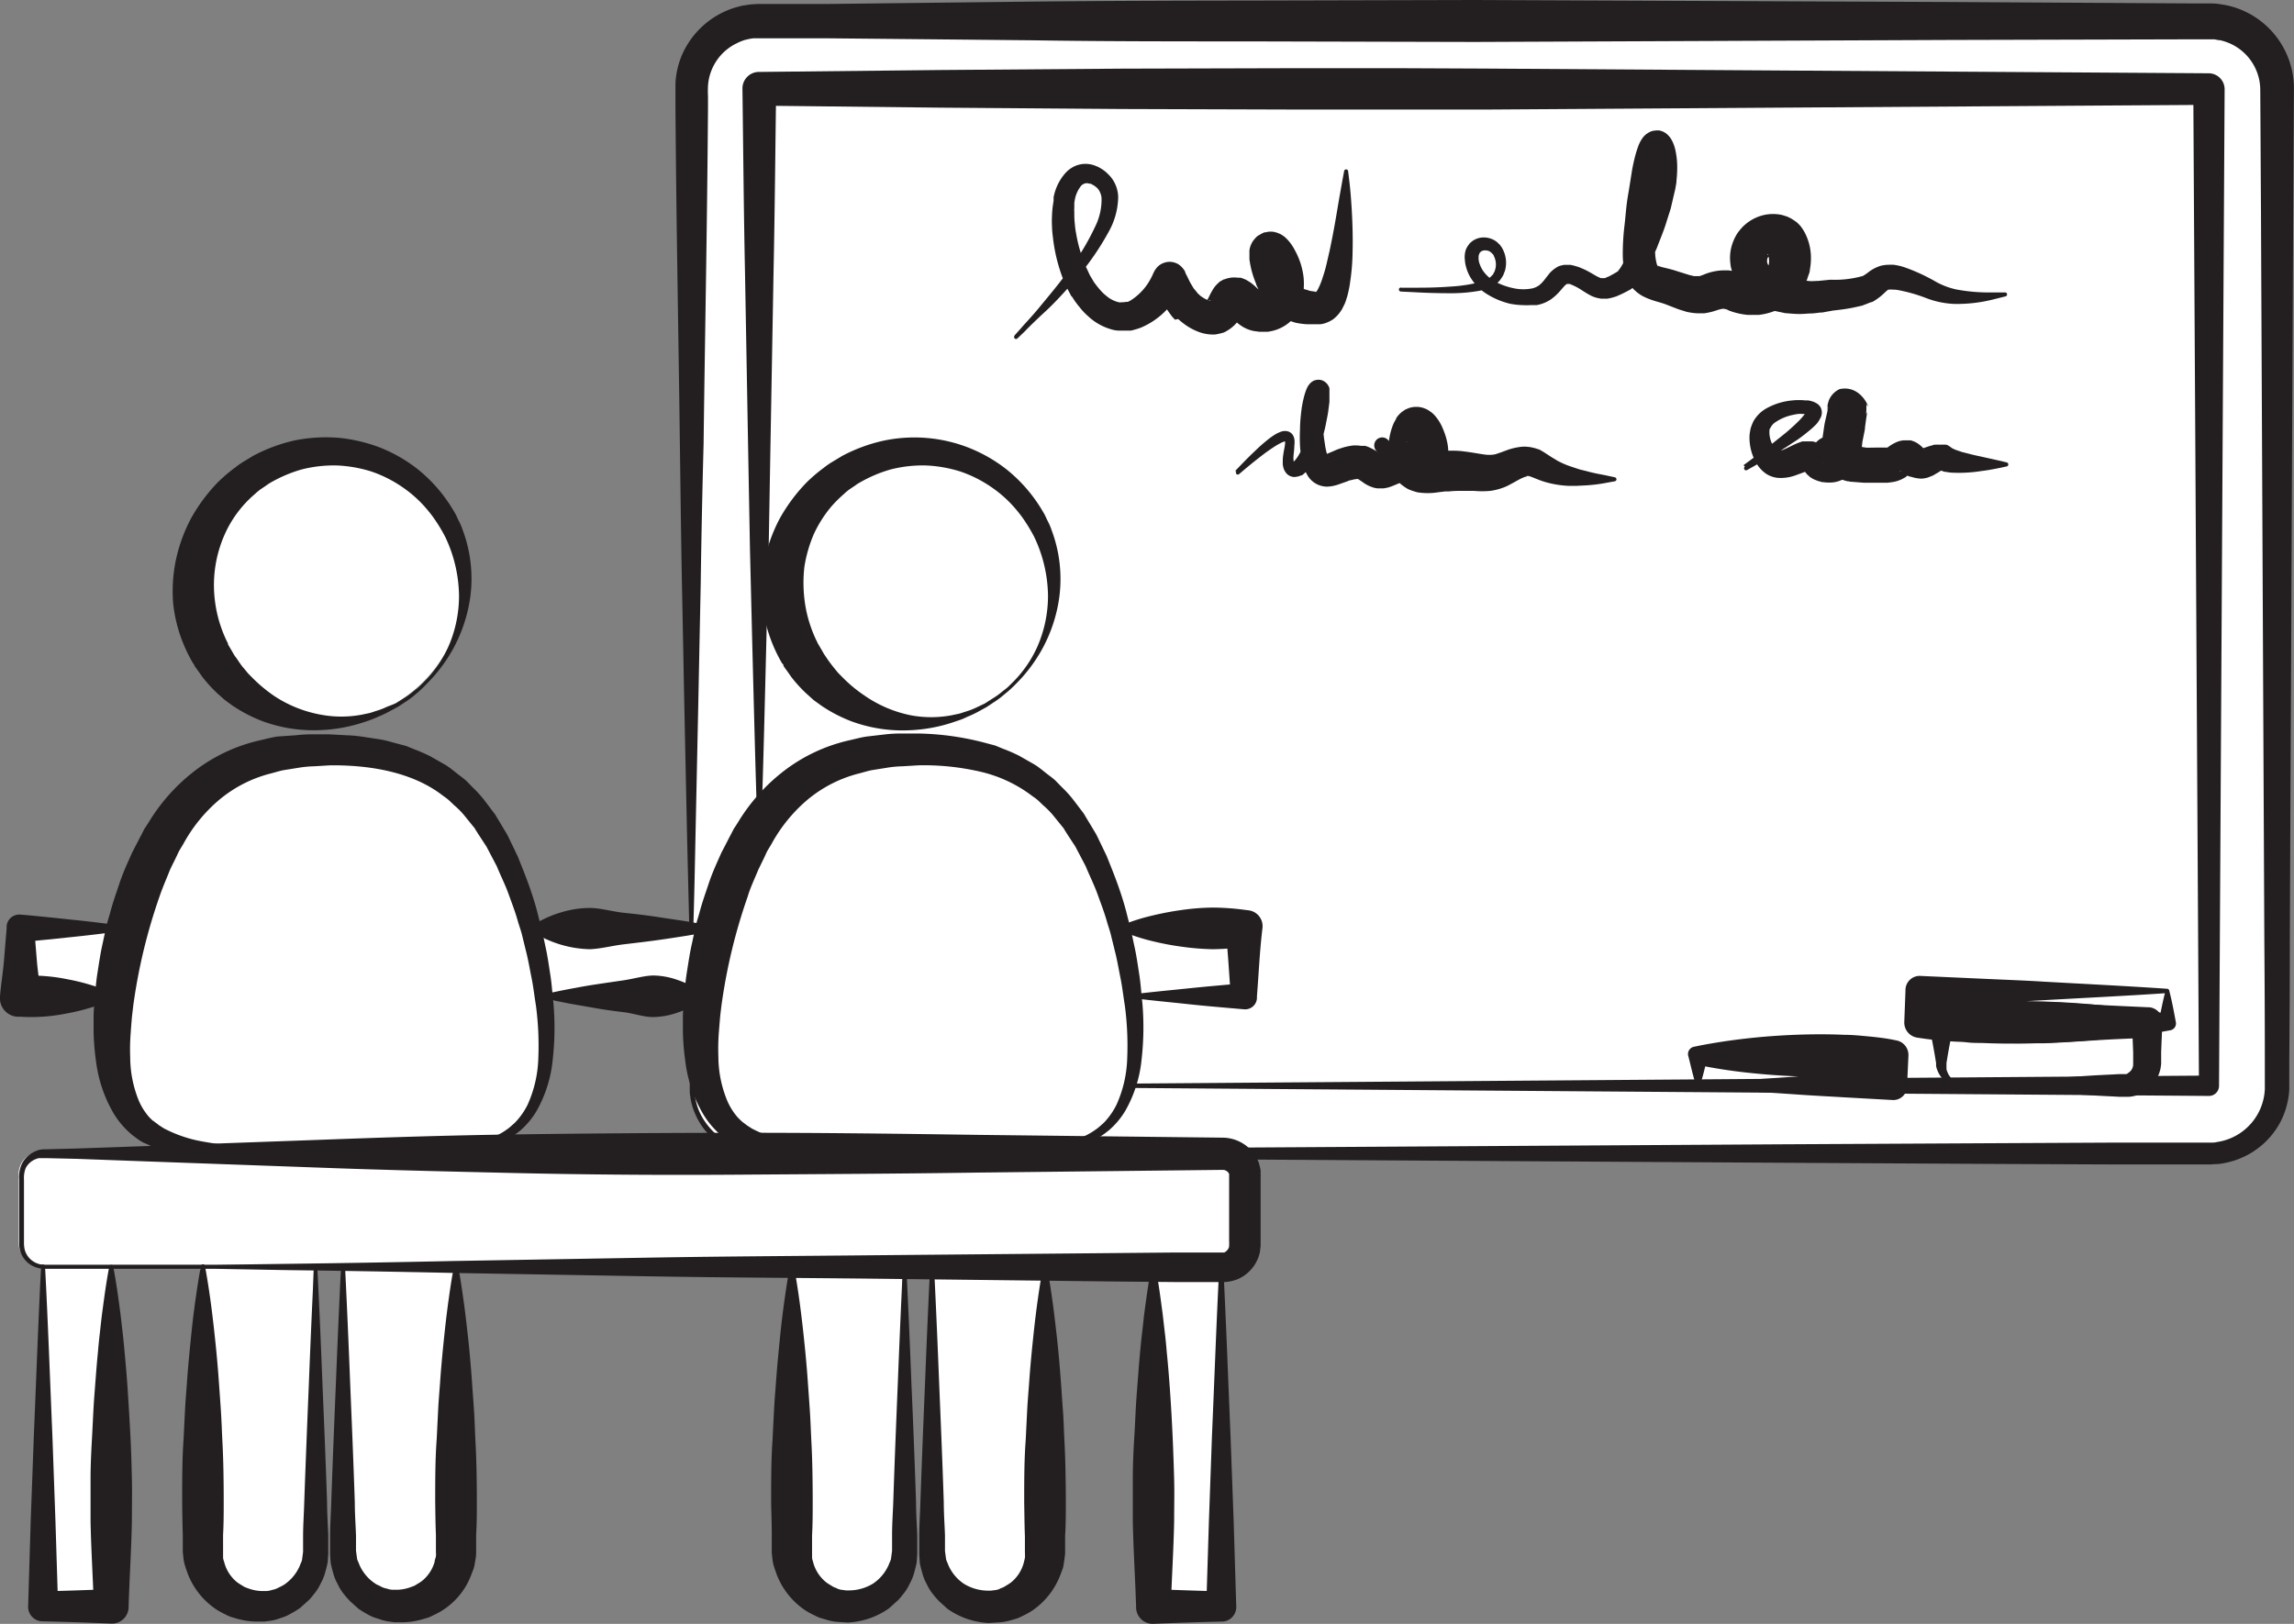 <svg xmlns="http://www.w3.org/2000/svg" viewBox="0 0 287.01 203.19"><rect x="0" y="0" width="287.01" height="203.19" fill="#808080" stroke="none"/><defs><style>.cls-1{fill:#fff;}.cls-2{fill:#231f20;}</style></defs><title>Asset 8</title><g id="Layer_2" data-name="Layer 2"><g id="Layer_1-2" data-name="Layer 1"><path class="cls-1" d="M86.26,124.44v11.17a8.5,8.5,0,0,0,8.5,8.5H276.18a8.49,8.49,0,0,0,8.5-8.5V10.88a8.5,8.5,0,0,0-8.5-8.5H94.76a8.51,8.51,0,0,0-8.5,8.5V115.94"/><path class="cls-1" d="M42.69,158.29v35.43a7.09,7.09,0,1,0,14.17,0V158.29"/><path class="cls-1" d="M39.22,158.29v35.43a7.09,7.09,0,1,1-14.17,0V158.29"/><path class="cls-1" d="M112.91,158.29v35.43a7.09,7.09,0,1,1-14.17,0V158.29"/><path class="cls-1" d="M116.38,158.29v35.43a7.09,7.09,0,1,0,14.17,0V158.29"/><polyline class="cls-1" points="152.56 158.29 152.56 200.81 144.06 200.81 144.06 158.29"/><polyline class="cls-1" points="5.16 158.29 5.16 200.81 13.66 200.81 13.66 158.29"/><polyline class="cls-1" points="15.7 115.94 2.33 115.94 2.33 124.44 14.08 124.44"/><path class="cls-1" d="M49.46,88a17,17,0,1,0-23.24-6.23A17,17,0,0,0,49.46,88Z"/><path class="cls-1" d="M41,144.11c12.56,0,19.09,0,22.88-2.79s4.83-8.39,4.1-15.86-3.23-16.8-7.48-22.91-10.24-9-19.5-9-15.25,2.87-19.49,9S14.71,118,14,125.46s.31,13.06,4.1,15.86S28.4,144.11,41,144.11Z"/><path class="cls-1" d="M5.16,144.11h147.4a2.83,2.83,0,0,1,2.83,2.83v8.5a2.83,2.83,0,0,1-2.83,2.83H5.16a2.84,2.84,0,0,1-2.84-2.84v-8.5a2.83,2.83,0,0,1,2.83-2.83Z"/><polygon class="cls-1" points="87.77 124.44 67.82 124.44 66.21 115.94 89.39 115.94 87.77 124.44"/><path class="cls-2" d="M126.91,42l.83-.93c.53-.62,1.37-1.48,2.33-2.65s2.15-2.57,3.4-4.25a31.64,31.64,0,0,0,3.59-5.9,7.58,7.58,0,0,0,.76-3.45,2.1,2.1,0,0,0-.55-1.3l-.28-.23a2.94,2.94,0,0,0-.3-.18l-.24-.13c-.09,0-.1,0-.15,0a1.56,1.56,0,0,0-.27-.06,1,1,0,0,0-.88.48,3.87,3.87,0,0,0-.67,1.56l-.07.42,0,.59a4,4,0,0,0,0,.58V27a10.45,10.45,0,0,0,.07,1.06,8.45,8.45,0,0,0,.15,1.11,18.08,18.08,0,0,0,1.3,4.36c.16.31.33.73.48,1l.33.55.16.27.15.19a9.22,9.22,0,0,0,.64.79,5.4,5.4,0,0,0,.74.7,3.63,3.63,0,0,0,1.55.79.81.81,0,0,0,.34,0h.18c.17,0-.21,0-.16,0l.08,0,.16,0,.32-.05.16,0s0,0,.06,0a.68.68,0,0,1,.21-.1A7.21,7.21,0,0,0,144,34.81c.08-.15.15-.29.23-.47a3.4,3.4,0,0,1,.2-.41,1.46,1.46,0,0,1,.15-.24l.13-.18a2.32,2.32,0,0,1,.44-.39,2.22,2.22,0,0,1,1.13-.36,2.17,2.17,0,0,1,1.17.32,2.59,2.59,0,0,1,.42.35l.21.25.1.15a1.75,1.75,0,0,1,.11.2l0,.07.07.15.15.29.29.6c.2.4.36.62.54.94l.29.34.13.17.07.09,0,0c.07.08-.08-.08-.05-.05l.05.05.24.23c.08.07.17.16.2.16a2.67,2.67,0,0,0,.28.19,2.82,2.82,0,0,0,.66.32c.22.09.3,0,.23,0a.36.36,0,0,0-.18,0l0,0-.29.15,0,0,.13-.09c.35-.2-.08-.05-.13.08,0-.11.18-.31.35-.71l.17-.33.09-.17.15-.25a3.27,3.27,0,0,1,.45-.61c.13-.13.26-.26.4-.38-.39.21.66-.39.56-.32l0,0,.08,0a2.18,2.18,0,0,1,.47-.15,3.24,3.24,0,0,1,1.2-.05l.21,0,.13,0,.26.09a4.43,4.43,0,0,1,.46.2c.2.12.45.27.59.37l.4.33.58.54.1.1.05.05,0,0s.1.1-.07-.06l.24.21.12.1.05,0v0a.18.18,0,0,0-.08-.07s-.08-.07-.12-.08-.11,0-.11,0,0,0,0,0h.17c.07,0,0,0,0,0s0,0,0,0,0,0,0,0h0c.09-.15-.14.22-.11.16l0-.06.15-.27a.06.06,0,0,0-.05.05,2.69,2.69,0,0,0,.08-.42,3.21,3.21,0,0,0,0-.69,2.27,2.27,0,0,0,0-.35l0-.08s0-.07,0,0v0l0-.07-.05-.21a4.66,4.66,0,0,0-.25-.71l-.15-.31c0-.07-.1-.16,0-.07s.09.09.14.12l.22.16.13.07a2.52,2.52,0,0,0,.33.14,1.59,1.59,0,0,0,.35.08,2.3,2.3,0,0,0,.71,0c.48-.16,0,.18,1.2-.51l0,0a2.22,2.22,0,0,0,.53-.58,1.82,1.82,0,0,0,.24-.49l0-.11c0-.07,0-.16,0-.21v-.1a8,8,0,0,0,.29,1.62l0,.1,0-.1v0l0,.07.1.26.19.52.3.59a3,3,0,0,0,.78.9l.21.16s0,0,.05,0,0,0,.07.05c.22,0,.37.13.65.17s.57.09.8.11h0s0,0-.07,0-.12.05-.16.11.23-.16.42-.6a7.51,7.51,0,0,0,.3-.69c.1-.24.18-.5.26-.76.35-1,.56-2.11.8-3.11.43-2,.75-3.84,1-5.34s.47-2.68.61-3.49l.23-1.24a.25.25,0,0,1,.29-.2.24.24,0,0,1,.21.22s.05.43.15,1.25.21,2,.3,3.56.16,3.41.1,5.59a27.38,27.38,0,0,1-.31,3.54,9.93,9.93,0,0,1-.18,1,8.38,8.38,0,0,1-.28,1.06,4.87,4.87,0,0,1-.2.57l-.3.61a4.39,4.39,0,0,1-1.17,1.36,4.21,4.21,0,0,1-1.05.5,3,3,0,0,1-.55.11l-.27,0h-.2c-.44,0-.8,0-1.21,0a10.33,10.33,0,0,1-1.37-.18,8.9,8.9,0,0,1-.91-.31l-.44-.19-.23-.13a7.42,7.42,0,0,1-2.23-2.08,13.41,13.41,0,0,1-.79-1.31l-.24-.5-.12-.25,0-.07,0,0-.07-.17-.06-.16a11.58,11.58,0,0,1-.72-2.79c0-.16,0-.3,0-.52s0-.2,0-.36l0-.22a2.41,2.41,0,0,1,.07-.35l.05-.18a4,4,0,0,1,.27-.56,3.79,3.79,0,0,1,.61-.7l0,0c1.18-.7.77-.36,1.27-.53a2.83,2.83,0,0,1,.78,0l.42.11.41.17.18.11a2.5,2.5,0,0,1,.34.24,3.67,3.67,0,0,1,.34.32,5.69,5.69,0,0,1,.67.87c.16.25.28.49.41.73a9.65,9.65,0,0,1,.61,1.49,9.41,9.41,0,0,1,.34,1.6,8.22,8.22,0,0,1,0,1.72,6.28,6.28,0,0,1-.43,1.94,5.88,5.88,0,0,1-.29.62l-.15.26,0,.07s-.23.36-.15.22l0,.07-.21.26a3.39,3.39,0,0,1-.47.46,5.08,5.08,0,0,1-2.18,1.13l-.55.11-.66,0h-.27c-.24,0-.11,0-.19,0l-.66-.09a4.24,4.24,0,0,1-1.39-.53,6.42,6.42,0,0,1-.6-.42l-.14-.12-.07-.06-.11-.11-.22-.22-.12-.11,0,0-.06-.06-.11-.13-.33-.34-.08-.08s0,0,.06,0,.12.06.18.08l.11,0H154l.13,0a1.76,1.76,0,0,0,.88-.05c.41-.17.19-.09.17-.08l-.07,0h0l.49-.28a.65.65,0,0,0,.18-.15l.08-.1s0,0,0,0l-.06.1-.14.23a9.72,9.72,0,0,1-1,1.47,4.72,4.72,0,0,1-1.11.91l-.14.08,0,0c.06,0-.6.29-.37.17l-.19.06c-.27.07-.54.13-.8.17a5.1,5.1,0,0,1-2.3-.41,7.26,7.26,0,0,1-1.6-.91,7.67,7.67,0,0,1-.74-.61L147,40l-.22-.24-.05-.06s-.17-.17-.11-.12l0,0-.13-.17-.25-.35-.48-.7c-.23-.45-.52-1-.68-1.36l-.24-.59-.13-.3-.06-.15,0-.07c-.06-.12,0,.1.07.12l0,.08a2.28,2.28,0,0,0,.16.19,1.89,1.89,0,0,0,.36.29,1.91,1.91,0,0,0,1.09.3,2,2,0,0,0,1.06-.33,1.68,1.68,0,0,0,.37-.33l.09-.11.07-.11a1,1,0,0,0-.1.18c-.11.2-.24.44-.38.67a11.33,11.33,0,0,1-2,2.43A9.5,9.5,0,0,1,142.73,41a9.93,9.93,0,0,1-1,.31l-.25.06-.16,0-.32,0h-.25l-.23,0h-.06l-.49,0a3.55,3.55,0,0,1-.93-.16,7.08,7.08,0,0,1-2.92-1.66,7.89,7.89,0,0,1-1.05-1.12,9.61,9.61,0,0,1-.9-1.24L134,37l-.14-.28-.3-.56a12.12,12.12,0,0,1-.58-1.32,20.66,20.66,0,0,1-1.25-5.19,11.38,11.38,0,0,1-.11-1.31,12.06,12.06,0,0,1,0-1.35,11.72,11.72,0,0,1,.11-1.3l.09-.58V24.9l0-.08,0-.17.08-.33a6.35,6.35,0,0,1,1.33-2.59,3.59,3.59,0,0,1,1.38-1,3.3,3.3,0,0,1,1.75-.18,3.34,3.34,0,0,1,.8.24,2.63,2.63,0,0,1,.37.17l.24.14a4.6,4.6,0,0,1,.61.44c.18.16.35.34.52.52a4.11,4.11,0,0,1,1,2.62,9.17,9.17,0,0,1-1.2,4.34,33.34,33.34,0,0,1-4.19,6c-1.39,1.62-2.68,3-3.77,4s-2,1.89-2.54,2.46l-.9.86a.25.25,0,0,1-.36,0,.25.25,0,0,1,0-.34"/><path class="cls-2" d="M175.33,36,177,36c1.06,0,2.62,0,4.58-.15a18.77,18.77,0,0,0,3.16-.45,3.55,3.55,0,0,0,.8-.25c.13,0,.27-.1.39-.16l.34-.21.08,0,0,0h0c-.11.09,0,0,0,0l.18-.17c.09-.11.28-.25.3-.34a1.64,1.64,0,0,1,.16-.29l.11-.37a2.34,2.34,0,0,0-.21-1.6c0-.14-.16-.21-.22-.32l0,0c.12.11,0,0,0,0l0,0-.11-.09a2.35,2.35,0,0,0-.21-.16,1.35,1.35,0,0,0-.59-.11.78.78,0,0,0-.56.23.19.19,0,0,0-.09.11l0,.06,0,0s.07-.15,0-.06v0c-.07.18-.15.41-.11.46a1.34,1.34,0,0,0,0,.37,1.9,1.9,0,0,0,.1.46,3.81,3.81,0,0,0,.44.91,4.39,4.39,0,0,0,1.63,1.42,8.49,8.49,0,0,0,2.23.78,5.8,5.8,0,0,0,2.38,0,2.64,2.64,0,0,0,.81-.39,4.66,4.66,0,0,0,.77-.84l.48-.61a3.51,3.51,0,0,1,.85-.73,1.73,1.73,0,0,1,.63-.28l.35-.08.18,0c.34,0,.12,0,.21,0h0l.37,0c.12,0,.36.07.54.11l.54.16.41.17a8.26,8.26,0,0,1,.79.38c.52.28.91.54,1.29.72.14.05.31.15.37.12l.06,0h-.05l.38,0c.23-.05.18-.09.35-.14s.37-.17.6-.3l.26-.14.33-.2a1.12,1.12,0,0,0,.16-.1l0-.06.1-.1a5.94,5.94,0,0,0,.62-1.05l.32-.64.29-.7c.19-.49.42-1,.58-1.49.32-1,.7-1.93,1-2.95l.42-1.52.29-1.51.13-.74c0-.27.07-.56.08-.77a11.37,11.37,0,0,0,0-1.43,6.49,6.49,0,0,0-.2-1.28,1.33,1.33,0,0,0-.11-.28.61.61,0,0,0,.11.14l.06.05a.75.75,0,0,0,.13.11.91.91,0,0,0,.17.09l.34.12h-.05a1.37,1.37,0,0,0,.42.05,1.65,1.65,0,0,0,.51-.11l.2-.09.17-.12.08-.06a1,1,0,0,0,.11-.12c.1-.14,0,.06-.06.24s-.12.43-.18.67c-.1.48-.2,1-.28,1.54l-.39,3.3c-.14,1.13-.15,2.18-.24,3.27a28.51,28.51,0,0,0,0,3.18,6,6,0,0,0,.18,1.27,1,1,0,0,0,.12.33l0,0h0c.12.16-.16-.21-.12-.15l0,0,.14.15c0,.05.11.14.07.07a.18.18,0,0,0-.06-.09s-.06,0,0,0,0,0,.12.05a4.88,4.88,0,0,0,.52.16c.43.11,1.09.25,1.71.46l1.6.5.59.14c.19,0,.25,0,.37,0h-.06l.21,0,.18,0v0h0l.13-.05.31-.11a6.91,6.91,0,0,1,2.4-.56h.11l.36,0,.11,0,.2,0,.41.06c.38.09.79.21,1.17.33a3.31,3.31,0,0,0,1,.19H219c-.07,0,.17,0-.14,0l.41,0,.18,0,.05,0,.12,0a3.78,3.78,0,0,0,.84-.38,2.43,2.43,0,0,0,.58-.48l.06-.11.05,0h0c-.2.38-.05.08-.09.15l.05-.09.16-.36.05-.09s0,0,0,0a0,0,0,0,1,0,0s0,0,0,0a1.1,1.1,0,0,1,0-.18,1.59,1.59,0,0,0,0-.38,1.64,1.64,0,0,0-.11-.6c0-.09,0,0,0-.05s.38.41.19.2l0,0-.07-.07-.14-.13-.07-.07s0,.05,0,.07l.16.13a.93.93,0,0,0,.15.07l0,0s.07,0,.07,0,0,0,0,0-.16.07-.12,0l-.14.13-.08.06h0a.15.15,0,0,0,.07-.09s-.05.07-.06.12a.63.63,0,0,0-.08.35.22.22,0,0,0,0,.11v.09c0-.07,0,.16-.05-.14l0,0a3,3,0,0,0,.19.5s0,0,0,.07l.1.16a3.49,3.49,0,0,0,.25.32,4,4,0,0,0,.65.58c.12.07.24.16.37.22l.2.1.1,0,.05,0-.17,0h0l1.33.36c.31,0,.61.06.92.11s.8,0,1.19.06.85,0,1.26,0L229,35a13,13,0,0,0,4.07-.47,6.06,6.06,0,0,0,.68-.46,4.92,4.92,0,0,1,1.51-.8,4.28,4.28,0,0,1,1-.14,6.14,6.14,0,0,1,.65,0,7.4,7.4,0,0,1,1.33.3,23.36,23.36,0,0,1,3.75,1.7,9.19,9.19,0,0,0,2.78,1.09,22,22,0,0,0,4.43.37l1.63,0h0a.25.25,0,0,1,.06.5l-1.6.4a18.61,18.61,0,0,1-4.75.54A11,11,0,0,1,241,37.3a20.07,20.07,0,0,0-3.5-1,3.82,3.82,0,0,0-.74-.06,1.66,1.66,0,0,0-.42,0,.22.22,0,0,1-.1,0c-.06.05-.17.13-.4.34a7.58,7.58,0,0,1-1.14.93l-.25.16-.13.07-.14.07,0,0-.09,0-.74.29-.37.14-.34.08-.68.15c-.9.19-1.81.3-2.64.39L228,39.1c-.45,0-.87.11-1.37.12s-.94.07-1.48.07-1.19-.06-1.8-.11L222,38.9h0l-.25-.07-.12,0-.22-.08-.45-.18c-.3-.13-.58-.29-.87-.45a8.2,8.2,0,0,1-1.58-1.21,6.32,6.32,0,0,1-.69-.77l-.32-.43a5.91,5.91,0,0,1-.33-.56,6.7,6.7,0,0,1-.4-.85v0c-.12-.33,0-.13-.08-.23l0-.15-.08-.3a3.09,3.09,0,0,1-.11-.62,5.46,5.46,0,0,1,.27-2.58,6.08,6.08,0,0,1,.6-1.23,6.88,6.88,0,0,1,.54-.67l.14-.16.07-.06.14-.13a5.45,5.45,0,0,1,2.59-1.3,5.29,5.29,0,0,1,1.55-.06,3.63,3.63,0,0,1,.82.17l.41.13.5.25.49.32.22.17.07.07.14.13L225,28l0,0c-.18-.19.27.28.25.27a5.4,5.4,0,0,1,.77,1.3,6.86,6.86,0,0,1,.55,2.46,8,8,0,0,1-.05,1.2l-.09.61c0,.22-.13.48-.21.72l-.12.37-.07.17,0,.09-.18.36,0,.09-.13.24,0,.07-.19.28-.4.54a7.62,7.62,0,0,1-1.9,1.55,7.7,7.7,0,0,1-2.14.89,6.8,6.8,0,0,1-.68.14l-.34.05-.23,0-.41,0c-.34,0-.14,0-.24,0h-.23l-.32,0a8.94,8.94,0,0,1-2.21-.5,2.87,2.87,0,0,1-.4-.19l-.4-.08-.21,0-.1,0c.13,0-.35,0,.27,0h0c.09,0-.25,0-.82.2l-.48.15-.27.07-.38.08-.4.07-.23,0h-.21c.12,0-.22,0-.22,0h-.09l-.16,0a8.15,8.15,0,0,1-1.3-.18l-1-.31-1.58-.61c-.43-.17-.88-.28-1.53-.48a9.46,9.46,0,0,1-1.07-.41,5,5,0,0,1-.63-.34l-.37-.26c-.13-.12-.27-.23-.39-.35a1.56,1.56,0,0,1-.22-.24l-.13-.17,0,0s-.28-.37-.17-.24l-.1-.17-.19-.36a5.31,5.31,0,0,1-.42-1.26,10.16,10.16,0,0,1-.2-2.1,29.78,29.78,0,0,1,.23-3.62c.13-1.17.21-2.39.4-3.5s.37-2.28.55-3.41c.11-.58.24-1.17.4-1.78.09-.31.17-.61.3-.95a4.3,4.3,0,0,1,.66-1.28,2,2,0,0,1,.25-.27l.16-.14.26-.17.28-.14a2.07,2.07,0,0,1,.62-.13,2.15,2.15,0,0,1,.52,0h0c-.27-.08.4.12.45.16l.25.14.22.17.13.13a2.47,2.47,0,0,1,.37.47,4.61,4.61,0,0,1,.51,1.28,10.12,10.12,0,0,1,.25,2,15.09,15.09,0,0,1-.09,1.91c0,.34-.08.61-.12.88s-.13.6-.2.9l-.4,1.72-.52,1.64c-.32,1.08-.78,2.15-1.18,3.2-.21.53-.45,1-.66,1.49l-.36.77-.42.78a8.84,8.84,0,0,1-1.1,1.6c-.16.14-.32.29-.49.42l-.26.2-.18.1-.35.19-.44.22c-.23.12-.54.25-.81.37a6.9,6.9,0,0,1-1.14.3l-.39,0h-.27l-.16,0-.32-.06a3.62,3.62,0,0,1-1.07-.39c-.53-.29-1-.61-1.34-.82a6.19,6.19,0,0,0-.56-.3l-.28-.13a1.57,1.57,0,0,0-.18-.07c-.06,0-.05-.06-.19-.07l-.37,0h0s-.2,0,.11,0h0s0,0-.05,0-.16.12-.27.2l-.46.52a6.81,6.81,0,0,1-1.28,1.21,4.67,4.67,0,0,1-1.8.72l-.36,0-.25,0h-.21a5.52,5.52,0,0,1-.82,0A9.4,9.4,0,0,1,188.9,38a9.66,9.66,0,0,1-2.79-1.16,6.17,6.17,0,0,1-2.12-2.1,5.12,5.12,0,0,1-.58-1.39,3.77,3.77,0,0,1-.13-.76,3.18,3.18,0,0,1,0-.85,2.62,2.62,0,0,1,.2-.7v0c0,.08.07-.13.07-.13l.06-.09.14-.19a1.26,1.26,0,0,1,.31-.34,2.4,2.4,0,0,1,1.58-.58,2.67,2.67,0,0,1,1.58.52,2.19,2.19,0,0,1,.22.2l.1.09.11.11.06.08a2.76,2.76,0,0,1,.37.61,3.68,3.68,0,0,1,.21,2.56l-.23.59c-.12.2-.25.39-.38.57a2.26,2.26,0,0,1-.38.38l-.18.16-.08.07,0,0-.06,0-.12.08-.49.27c-.17.07-.33.12-.49.17a4.54,4.54,0,0,1-1,.25,19.89,19.89,0,0,1-3.36.27c-2,0-3.57-.07-4.63-.13l-1.63-.08a.26.26,0,0,1-.24-.27.25.25,0,0,1,.25-.23"/><path class="cls-2" d="M154.52,58.94l.66-.68c.43-.45,1.07-1.11,1.92-1.91.42-.41.9-.84,1.47-1.3a9.56,9.56,0,0,1,.94-.67,3.73,3.73,0,0,1,.6-.3,1.52,1.52,0,0,1,1-.11,1.09,1.09,0,0,1,.62.43,1.57,1.57,0,0,1,.21.53,2.93,2.93,0,0,1,0,.81c0,.47-.09,1-.1,1.3a2.36,2.36,0,0,0,.1,1l0,0c0-.06-.08-.07-.14-.1h-.06s0,0,0,0l0,0h0l-.06,0,.08-.06A4.71,4.71,0,0,0,163,55.71c.07-.23.13-.48.18-.72l0-.19s0-.1,0,0l0-.11.07-.4c.08-.54.2-1.12.23-1.64s.13-1.06.14-1.61l0-.83c0-.28,0-.47,0-.71v-.17c0,.17,0,0,0,.07v-.11a.44.44,0,0,0,0,.1.9.9,0,0,0,.08.21,1.63,1.63,0,0,0,.17.24,1.31,1.31,0,0,0,.32.25,1.69,1.69,0,0,0,.51.16,1.33,1.33,0,0,0,.64-.11,1.17,1.17,0,0,0,.47-.36c0-.06.06-.1.06-.08h0a5.66,5.66,0,0,0-.15.64,12.34,12.34,0,0,0-.15,1.63c0,.65,0,1.16,0,1.75s.09,1.18.18,1.75a8,8,0,0,0,.34,1.54l.06.13,0,.06v0h0c0-.07.1.19-.09-.16l.13.2.07.1s.06.12,0,0a.7.7,0,0,0-.6-.4s.1,0,.36-.15l.9-.38c.16-.07.28-.13.47-.2l.6-.2a7.76,7.76,0,0,1,1.39-.28c.29,0,.6,0,.9.06l.22,0h.06l.17,0,.06,0,.25.07a7.64,7.64,0,0,1,1.29.67,1,1,0,1,1,.23.13h-.09c-.43,0-.1,0-.19,0h.21a.31.31,0,0,0-.17,0l.09,0,.77-.41A6.74,6.74,0,0,1,174,56l.2-.07.1,0,.05,0c.11,0-.19,0,.27-.06l.24,0,.25,0,.13,0h.22c.28,0,.6,0,.85,0l.48,0a2.54,2.54,0,0,0,.3,0h0l.24,0s-.12,0-.16,0-.4.27-.5.48a1,1,0,0,0-.08.2s0,0,0,0c0-.23,0-.13-.06-.23s-.06-.18-.1-.28a4.73,4.73,0,0,0-.28-.55c-.09-.16-.21-.3-.21-.27a.32.32,0,0,0,.07.08.46.46,0,0,0,.12.1,1.07,1.07,0,0,0,.19.12,1.2,1.2,0,0,0,.36.13,1.65,1.65,0,0,0,.57.07,2.29,2.29,0,0,0,.62-.1,1.55,1.55,0,0,0,.29-.14s.63-.41.35-.22l0,0-.09.08a1.32,1.32,0,0,0,.27-.23l.12-.14,0-.07h0l0,0s0,0,0,0l0,.06a5.8,5.8,0,0,0-.1,1.12,2.76,2.76,0,0,0,.05.54,1.57,1.57,0,0,0,.06.25.08.08,0,0,0,0,0h0c-.47-.69-.12-.18-.22-.33l0,0,.07.09.14.18s.06.07.07.07l-.08-.13a1.51,1.51,0,0,0-.23-.21,1.66,1.66,0,0,0-.19-.09,0,0,0,0,0,0,0,6.91,6.91,0,0,0,1,0l.88-.06.24,0,.3,0h.55c.6,0,1.12,0,1.77.09,1.38.16,2.65.45,3.1.43a3.11,3.11,0,0,0,.9-.08l.65-.22.76-.28a7.46,7.46,0,0,1,2-.44,4.84,4.84,0,0,1,1.19.11,5.69,5.69,0,0,1,.59.16l.17.06h0l0,0,.07,0,.15.09c.36.19,1,.62,1.23.77s.63.38.93.57a10.76,10.76,0,0,0,1.88.79l.9.3.86.21c1.09.31,2,.43,2.6.57l.94.2h0a.27.27,0,0,1,.2.3.27.27,0,0,1-.2.2l-1,.18a19.32,19.32,0,0,1-2.76.34l-1,.05c-.34,0-.7,0-1.08,0a12.65,12.65,0,0,1-2.47-.37,10.11,10.11,0,0,1-1.35-.44c-.54-.21-.64-.27-1.11-.42l-.17,0-.08,0h-.06l.13.05-.09,0s-.14.06-.21.06a6.38,6.38,0,0,0-.82.38l-.61.34-.75.4a7.45,7.45,0,0,1-2.15.63,11,11,0,0,1-2.05,0h-.76l-.68,0c-.48,0-1.12,0-1.69.07H181l-.2,0-.89.11a8.24,8.24,0,0,1-2.57,0c-.31-.08-.61-.18-.91-.29a2.85,2.85,0,0,1-.59-.31,5.86,5.86,0,0,1-.62-.46,3.31,3.31,0,0,1-.27-.26l-.09-.1-.15-.17-.07-.09,0-.05c-.11-.16.23.33-.25-.37l0-.06c-.08-.15-.15-.3-.22-.46a7,7,0,0,1-.46-2.89,8.52,8.52,0,0,1,.46-2.62q.06-.18.15-.39a3.59,3.59,0,0,1,.22-.44l.14-.24,0-.07.08-.12.19-.24a4,4,0,0,1,.42-.41l.1-.07,0,0a4.64,4.64,0,0,1,.39-.26l.41-.17a2.82,2.82,0,0,1,.85-.15,2.91,2.91,0,0,1,.81.09,3.66,3.66,0,0,1,.58.22,2.16,2.16,0,0,1,.4.25,2.41,2.41,0,0,1,.32.24,3.77,3.77,0,0,1,.4.42,5.7,5.7,0,0,1,.83,1.36,10.51,10.51,0,0,1,.46,1.25c.06.22.11.43.16.67s.1.64.1.73a6.19,6.19,0,0,1,0,1,3.79,3.79,0,0,1-.3,1.14,3.44,3.44,0,0,1-1.86,1.82,4.39,4.39,0,0,1-1.1.3h-.71c-.22,0-.52,0-.69,0l-.51-.06a.33.33,0,0,1-.13,0l0,0h-.12l-.24,0c0-.09-.53.16-1.4.51l-.38.13a6.42,6.42,0,0,1-.66.13h-.73l-.32-.05a4.38,4.38,0,0,1-1.54-.73c-.27-.2-.55-.34-.42-.32l-.23-.08,0,0,.11,0h0l-.09,0a3.46,3.46,0,0,0-.55.08l-.33.08c-.13,0-.31.1-.45.15l-.94.33a4.85,4.85,0,0,1-1.53.32,2.85,2.85,0,0,1-2.31-1.16.85.85,0,0,1-.11-.16l-.06-.1-.12-.22c-.2-.37-.06-.12-.11-.22l0,0,0-.08-.06-.17L163,58a10.67,10.67,0,0,1-.35-2.23,20.2,20.2,0,0,1,0-2.05c0-.66.06-1.4.13-2a13.67,13.67,0,0,1,.35-2,7.73,7.73,0,0,1,.36-1.1s.07-.13.1-.2a1.2,1.2,0,0,1,.17-.26,1.58,1.58,0,0,1,.62-.53,1.63,1.63,0,0,1,.71-.11,1.3,1.3,0,0,1,.55.18,1.48,1.48,0,0,1,.56.57,2,2,0,0,1,.13.31l0,.16v0l0,.2v.28c0,.36,0,.77,0,1.08l-.12.92c-.06.61-.21,1.21-.32,1.81s-.26,1.12-.39,1.66l-.1.4,0,.1c0,.11,0,.09,0,.14l-.07.21c-.09.28-.18.55-.29.82a6.22,6.22,0,0,1-2,3l-.08.06-.09.06h0l-.07,0-.3.11a1.35,1.35,0,0,1-.37.07.85.85,0,0,1-.41,0,1.32,1.32,0,0,1-.77-.43,2,2,0,0,1-.34-.58,4.87,4.87,0,0,1-.12-.52l0-.47a5,5,0,0,1,.06-.73c.07-.56.18-.93.22-1.32a1.93,1.93,0,0,0,0-.45c0-.06,0-.06,0,0s.09.08.13.08a.6.6,0,0,0-.2,0,2.56,2.56,0,0,0-.44.18,9.59,9.59,0,0,0-.88.51c-.56.37-1.08.74-1.53,1.09-.91.7-1.61,1.28-2.08,1.67l-.73.62a.25.25,0,0,1-.35,0,.26.26,0,0,1,0-.34"/><path class="cls-2" d="M218.14,58.2s.94-.67,2.53-1.88c.8-.6,1.75-1.35,2.82-2.22.52-.45,1.07-.93,1.59-1.46a7.56,7.56,0,0,0,.71-.82,1.38,1.38,0,0,0,.19-.35c.06-.14-.08,0,.06.24s.06.09,0,.09l-.17,0h-.34a2.53,2.53,0,0,0-.58,0,4.44,4.44,0,0,0-.56.1,6,6,0,0,0-2.23.91,1.72,1.72,0,0,0-.63.68c-.05.09-.17.26-.15.29a.2.2,0,0,1,0,.11,3.89,3.89,0,0,0,0,.42,3.6,3.6,0,0,0,.83,2c.16.14.22.15.31.12a2.92,2.92,0,0,0,.91-.3c.39-.17.88-.44,1.5-.7l.57-.2.16,0,.25,0,.25,0h.06c.15,0-.24,0,.35,0h.21l.28.07a2.4,2.4,0,0,1,.85.52,2.66,2.66,0,0,1,.23.24l.13.17.12.18.06.1.1.15s.05.06,0,0l0,0,0,0,0,0-.15-.09h0l.19.1a.31.31,0,0,0-.11-.08c-.07,0,0,0,0,0a.08.08,0,0,0,.05,0,.72.72,0,0,0,.28,0h0l-.09,0-.2.13,0,0,.08-.07a1.08,1.08,0,0,0-.16.13,1.16,1.16,0,0,0-.2.25,1.21,1.21,0,0,0-.19.65.68.68,0,0,0,0,.26s0,0,0,0l.06.09,0,0,0-.05-.07-.08.07.1.06.06a1.08,1.08,0,0,0,.77.22,1.58,1.58,0,0,0,1.07-.4l.11-.1s.38-.5.21-.27l0,0,0,.05s0,0,0,0a2.15,2.15,0,0,0,.14-.26c0-.05,0-.09,0-.14v0a.28.28,0,0,0,0-.08.38.38,0,0,0,0-.21,1.24,1.24,0,0,0-.12-.28.62.62,0,0,0-.14-.18.9.9,0,0,0-.28-.27l-.17-.1s-.75-.29-.4-.16h0l.1,0h0l-.11,0a.85.85,0,0,0-.23,0,1.17,1.17,0,0,0-.46,0,1.05,1.05,0,0,0-.36.13c-.06.06,0,0,0,0a1.86,1.86,0,0,0,.2-.73c.05-.27.12-.57.15-.83l0-.65c0-.19,0-.45,0-.73l0-.81,0-.88,0-.25,0-.3c0-.12,0-.18.09-.49l.06-.21a2.67,2.67,0,0,1,1.35-1.44c3-.65,4,3.21,3.36,1.85a2.73,2.73,0,0,1,0,.35v.32a10.16,10.16,0,0,1-.09,1.12l-.12.83c-.07.53-.18,1.13-.23,1.58s-.1.9-.14,1.34l-.06.33v.27s0-.16-.1-.34a1.26,1.26,0,0,0-.55-.55s-.09,0-.06,0l0,0h0l-.22,0h.09l1.52.23L235,56l.64,0,.32,0,.17,0-.19.12h0l-.07,0,.08,0,.09-.06s.1-.06.19-.12a5,5,0,0,1,1.2-.68l.28-.09.4-.07h.3l.37,0,.08,0,.19,0a3.26,3.26,0,0,1,.44.15,2.37,2.37,0,0,1,.52.29,3.86,3.86,0,0,1,.72.66s.09.1.06.09h0c-.11-.06.24.14-.25-.13h0l.07,0,.14.08.07,0a.39.39,0,0,0-.11-.06.5.5,0,0,0-.24-.06c-.22,0-.16,0-.2,0l0,0h.17a1.71,1.71,0,0,0,.25-.07l.23-.07.66-.22c.14,0,.25-.08.43-.12l.25,0a2.09,2.09,0,0,1,.36,0h.18a1.37,1.37,0,0,1,.28,0,1.35,1.35,0,0,1,.29,0l.14,0,.22.09h0l.27.18.17.12s0,.05.11.07l.35.17.85.29.88.22c.56.16,1.11.26,1.59.37l2.3.51.82.2h0a.26.26,0,0,1,.19.31.25.25,0,0,1-.19.19l-.83.18c-.54.1-1.33.28-2.36.4a17.83,17.83,0,0,1-3.87.19l-.68-.1c-.11,0-.27-.08-.4-.12l-.33-.12-.22-.08h0c-.17-.06.22.08.19.08l.07,0,.15,0H243l0,0-.12.08-.43.27-.31.18a3.28,3.28,0,0,1-.31.18l-.47.19-.25.09-.34.07a2.34,2.34,0,0,1-.83,0,3.47,3.47,0,0,1-.56-.11l-.27-.08-.07,0-.15-.06-.08,0h0l-.28-.16-.07,0-.45-.33c-.2-.16-.36-.26-.3-.19s0,0,.23.13a1,1,0,0,0,.29.08c.16,0,0,0,0,0h-.08l.32,0h.18a1,1,0,0,0,.23-.05l.12,0c.28-.11.17-.06.05.08a3.51,3.51,0,0,1-.35.31l-.19.15-.07.06-.1.07,0,0-.1.05a4.06,4.06,0,0,1-1.53.53l-.55.07-.41,0c-.22,0-.55,0-.83,0-.57,0-1.21,0-1.76,0l-1.53-.12h-.1l-.27-.06h-.12l-.33-.09a5.81,5.81,0,0,1-.79-.31,3.89,3.89,0,0,1-1.65-1.66,4.72,4.72,0,0,1-.47-1.86l0-.54.05-.47.27-1.88c.09-.63.23-1.1.35-1.66l.3-1.34h0V51a2,2,0,0,0,0,.29c-.67-1.38.39,2.47,3.34,1.81a2.51,2.51,0,0,0,1.32-1.39l.05-.16c0-.17,0-.1,0-.08l0,.11,0,.18-.12.8-.12.88c0,.29-.08.59-.16,1l-.2,1c-.08.3-.16.56-.24.84a5.91,5.91,0,0,1-1.22,2.35,4.49,4.49,0,0,1-.67.6,3.28,3.28,0,0,1-1.11.53,3,3,0,0,1-.68.07l-.34,0-.16,0h0l-.1,0h0l-.45-.17-.25-.17a3.57,3.57,0,0,1-.46-.4c-.09-.12-.17-.24-.25-.37a2.34,2.34,0,0,1-.28-.67,3.08,3.08,0,0,1-.12-1,3.19,3.19,0,0,1,.06-.52l0-.13a2.17,2.17,0,0,1,.07-.24,2.76,2.76,0,0,1,.2-.47l.07-.11,0,0,0,0c-.16.21.23-.31.25-.32l.15-.13a2.25,2.25,0,0,1,1.45-.56,2.54,2.54,0,0,1,1.56.54,4.53,4.53,0,0,1,.39.34c.12.13.26.3.35.42l.19.29c.07.14.14.26.21.42a3,3,0,0,1,.24,1.09,2.65,2.65,0,0,1-.37,1.47,2.61,2.61,0,0,1-.34.42,3.27,3.27,0,0,1-.31.28l-.08.06,0,0s-.39.24-.24.14l-.06,0a3.19,3.19,0,0,1-.48.19l-.41.1a4.84,4.84,0,0,1-1.42,0c-.11,0-.24,0-.36-.07a2.17,2.17,0,0,1-.42-.12,4.7,4.7,0,0,1-.5-.21l-.19-.11,0,0-.19-.12-.1-.09-.2-.18a1.93,1.93,0,0,1-.31-.36,2.43,2.43,0,0,1-.21-.31l-.12-.22,0-.08h0a.24.24,0,0,0,.08.09,1.3,1.3,0,0,0,.51.27.62.62,0,0,0,.18,0h0l-.1,0h-.06l.31,0h.05l0,0h0a1.3,1.3,0,0,0-.23.06l-1.58.58a5.36,5.36,0,0,1-2.3.33,3.32,3.32,0,0,1-1.41-.5,4.7,4.7,0,0,1-.55-.45,5.63,5.63,0,0,1-.45-.52,6.37,6.37,0,0,1-1.09-3.86,5,5,0,0,1,.08-.54,2.29,2.29,0,0,1,.14-.56,5.56,5.56,0,0,1,.25-.61,2.46,2.46,0,0,1,.23-.37,4.23,4.23,0,0,1,1.52-1.34,8.14,8.14,0,0,1,3.17-.94,7.61,7.61,0,0,1,1.58,0l.33,0a2.88,2.88,0,0,1,.47.1,2.17,2.17,0,0,1,.5.2,2.61,2.61,0,0,1,.28.17,1.9,1.9,0,0,1,.3.33,1.41,1.41,0,0,1,0,1.44,3.23,3.23,0,0,1-.47.71,10,10,0,0,1-1,.91c-.64.53-1.26,1-1.85,1.36-1.18.79-2.22,1.44-3.1,1.94-1.74,1-2.75,1.56-2.75,1.56h0a.24.24,0,0,1-.33-.1.25.25,0,0,1,.07-.33"/><path class="cls-2" d="M43.17,158.51s.3,5.82.64,14.55c.18,4.36.4,9.45.58,14.9,0,1.37.1,2.76.15,4.16l0,1v.77c0-.33,0-.07,0-.14l0,.27.14,1.05c.08.27.19.44.26.66a5.35,5.35,0,0,0,2,2.41c.21.16.48.23.7.37a2.48,2.48,0,0,0,.75.26,2.45,2.45,0,0,0,.77.15l.39,0h.19a5.27,5.27,0,0,0,1.8-.39,1.93,1.93,0,0,0,.6-.29,7,7,0,0,0,.64-.41,4.71,4.71,0,0,0,1.6-2.42c0-.23.13-.46.16-.69s0-.47,0-.71v-.43l0-.53,0-1c-.06-1.4-.07-2.79-.09-4.16,0-2.72,0-5.36.19-7.86.06-1.25.12-2.46.18-3.64s.16-2.31.24-3.4c.15-2.19.35-4.19.54-6s.38-3.32.56-4.59c.35-2.55.65-4,.65-4a.25.25,0,0,1,.3-.2.26.26,0,0,1,.2.2s.29,1.45.64,4c.19,1.27.37,2.82.57,4.59s.38,3.77.54,6c.07,1.09.16,2.22.24,3.4s.11,2.39.17,3.64c.14,2.5.19,5.14.19,7.86,0,1.37,0,2.76-.09,4.16l0,1,0,.53V194l0,.35c0,.48-.12.95-.19,1.42s-.29.91-.45,1.36a9,9,0,0,1-4.76,5,4.27,4.27,0,0,1-.65.29l-.76.22a9.28,9.28,0,0,1-2.48.35c-.41,0-.14,0-.24,0h-.13l-.18,0-.34,0-.7-.09a5.76,5.76,0,0,1-1.34-.35A5.28,5.28,0,0,1,46,202a12.64,12.64,0,0,1-1.17-.72l-1-.9a12.42,12.42,0,0,1-.87-1,5.61,5.61,0,0,1-.7-1.15,5.93,5.93,0,0,1-.54-1.28c-.13-.47-.28-1-.35-1.4l-.07-1.06,0-.27v-.44l0-.53,0-1c0-1.4.1-2.79.14-4.16.19-5.45.4-10.54.58-14.9.35-8.73.64-14.55.64-14.55a.26.26,0,0,1,.27-.24.24.24,0,0,1,.23.24"/><path class="cls-2" d="M39.7,158.51s.3,5.82.64,14.55c.18,4.36.4,9.45.58,14.9,0,1.37.1,2.76.15,4.16l0,1v1l0,.27L41,195.47c-.08.42-.22.93-.35,1.4a5.93,5.93,0,0,1-.54,1.28,5.61,5.61,0,0,1-.7,1.15c-.29.35-.55.73-.87,1l-1,.9a11.59,11.59,0,0,1-1.18.72,5.11,5.11,0,0,1-1.27.54,5.63,5.63,0,0,1-1.34.35l-.69.09-.34,0-.18,0h-.13c-.1,0,.17,0-.24,0a9.23,9.23,0,0,1-2.48-.35l-.76-.22a4,4,0,0,1-.66-.29,10,10,0,0,1-1.24-.68,9.49,9.49,0,0,1-3.51-4.37c-.16-.45-.33-.9-.45-1.36s-.14-.94-.2-1.42l0-.35v-.28l0-.53,0-1c-.05-1.4-.06-2.79-.08-4.16,0-2.72,0-5.36.18-7.86.06-1.25.12-2.46.18-3.64s.16-2.31.24-3.4c.15-2.19.36-4.19.54-6s.38-3.32.56-4.59c.36-2.55.65-4,.65-4a.25.25,0,0,1,.3-.2.26.26,0,0,1,.2.2s.29,1.45.65,4c.18,1.27.37,2.82.56,4.59s.39,3.77.54,6c.08,1.09.16,2.22.24,3.4s.12,2.39.18,3.64c.14,2.5.18,5.14.18,7.86,0,1.37,0,2.76-.08,4.16l0,1,0,.53V194l0,.17c0,.24,0,.47,0,.71s.12.46.17.69a4.71,4.71,0,0,0,1.6,2.42,7,7,0,0,0,.64.41,2,2,0,0,0,.59.29,5.4,5.4,0,0,0,1.81.39h.19l.39,0a2.57,2.57,0,0,0,.77-.15,2.33,2.33,0,0,0,.74-.26,7.92,7.92,0,0,0,.71-.37,5.42,5.42,0,0,0,2-2.41c.07-.22.18-.39.26-.66l.14-1.05,0-.27c0,.07,0-.19,0,.14v-.24l0-.53,0-1c0-1.4.1-2.79.14-4.16.19-5.45.4-10.54.58-14.9.34-8.73.64-14.55.64-14.55a.26.26,0,0,1,.27-.24.24.24,0,0,1,.23.24"/><path class="cls-2" d="M113.39,158.51s.3,5.82.64,14.55c.19,4.36.4,9.45.58,14.91,0,1.36.1,2.75.15,4.15l0,1.06v1l0,.27-.07,1.06c-.08.42-.22.93-.35,1.4a5.93,5.93,0,0,1-.54,1.28,5.61,5.61,0,0,1-.7,1.15c-.29.35-.55.73-.87,1l-1,.9a9.71,9.71,0,0,1-5.17,1.78l-1.29-.08a6.06,6.06,0,0,1-1.39-.28l-.76-.22a4,4,0,0,1-.66-.29,10,10,0,0,1-1.24-.68,9.49,9.49,0,0,1-3.51-4.37c-.16-.45-.33-.9-.45-1.36s-.14-.94-.2-1.41l0-.36v-.28l0-.52,0-1.06c0-1.4-.06-2.79-.08-4.15,0-2.73,0-5.37.18-7.87.06-1.25.12-2.46.18-3.64s.16-2.31.24-3.4c.15-2.19.36-4.19.54-6s.38-3.32.56-4.59c.36-2.55.65-4,.65-4a.25.25,0,0,1,.3-.2.24.24,0,0,1,.2.2s.29,1.45.65,4c.18,1.27.37,2.82.56,4.59s.39,3.77.54,6c.08,1.09.16,2.22.24,3.4s.12,2.39.18,3.64c.14,2.5.18,5.14.18,7.87,0,1.36,0,2.75-.08,4.15l0,1.06,0,.52V194l0,.17c0,.24,0,.47,0,.71s.12.46.16.69a4.79,4.79,0,0,0,1.61,2.42,7,7,0,0,0,.64.41,2,2,0,0,0,.59.29,1.8,1.8,0,0,0,.73.24l.54.07.27,0,.13,0h.1c-.07,0,.23,0-.16,0a5.81,5.81,0,0,0,3-.84,5.42,5.42,0,0,0,2-2.41c.07-.22.18-.39.26-.66l.14-1.05,0-.27c0,.07,0-.19,0,.14v-.24l0-.52,0-1.06c0-1.4.1-2.79.15-4.15.18-5.46.39-10.55.57-14.91.34-8.73.64-14.55.64-14.55a.26.26,0,0,1,.27-.24.24.24,0,0,1,.23.24"/><path class="cls-2" d="M116.86,158.51s.3,5.82.64,14.55c.18,4.36.4,9.45.58,14.91,0,1.36.1,2.75.15,4.15l0,1.06,0,.52v.24c0-.33,0-.07,0-.14l0,.27.14,1.05c.08.27.19.44.26.66a5.35,5.35,0,0,0,2,2.41,5.81,5.81,0,0,0,3,.84c-.39,0-.09,0-.17,0h.1l.14,0,.27,0,.54-.07a1.69,1.69,0,0,0,.72-.24,1.93,1.93,0,0,0,.6-.29,7,7,0,0,0,.64-.41,4.71,4.71,0,0,0,1.6-2.42c.05-.23.13-.46.16-.69s0-.47,0-.71v-.43l0-.52,0-1.06c-.06-1.4-.06-2.79-.09-4.15,0-2.73,0-5.37.19-7.87.06-1.25.12-2.46.18-3.64s.16-2.31.24-3.4c.15-2.19.35-4.19.54-6s.38-3.32.56-4.59c.36-2.55.65-4,.65-4a.25.25,0,0,1,.3-.2.26.26,0,0,1,.2.2s.29,1.45.64,4c.19,1.27.37,2.82.57,4.59s.38,3.77.54,6c.08,1.09.15,2.22.24,3.4s.11,2.39.18,3.64c.13,2.5.18,5.14.18,7.87,0,1.36,0,2.75-.09,4.15l0,1.06,0,.52,0,.28,0,.36c-.05.47-.12.94-.19,1.41s-.29.91-.45,1.36a9.49,9.49,0,0,1-3.51,4.37,10,10,0,0,1-1.24.68,4.88,4.88,0,0,1-.66.29l-.76.22A6.06,6.06,0,0,1,125,203l-1.29.08a9.68,9.68,0,0,1-5.17-1.78l-1-.9a12.42,12.42,0,0,1-.87-1,5.61,5.61,0,0,1-.7-1.15,5.93,5.93,0,0,1-.54-1.28c-.13-.47-.28-1-.35-1.4l-.07-1.06,0-.27v-.44l0-.52,0-1.06c0-1.4.1-2.79.14-4.15.19-5.46.4-10.55.58-14.91.34-8.73.64-14.55.64-14.55a.26.26,0,0,1,.27-.24.24.24,0,0,1,.23.24"/><path class="cls-2" d="M153.05,158.51c.36,7.09.61,14.17.91,21.26l.39,10.63.32,10.63a1.81,1.81,0,0,1-1.76,1.87h-.11c-2.84.07-5.67.16-8.51.28a2.08,2.08,0,0,1-2.15-2V201c-.11-3.54-.34-7.09-.41-10.63,0-1.77,0-3.54,0-5.32s.08-3.54.19-5.31.16-3.54.3-5.32.26-3.54.43-5.31c.08-.89.17-1.77.28-2.66s.18-1.77.31-2.66c.24-1.77.49-3.54.82-5.31a.25.25,0,0,1,.3-.2.24.24,0,0,1,.2.2c.34,1.77.59,3.54.82,5.31.13.89.21,1.78.32,2.66s.2,1.77.27,2.66c.18,1.77.32,3.54.44,5.31s.22,3.55.3,5.32.14,3.54.19,5.31,0,3.55,0,5.32c-.07,3.54-.3,7.09-.41,10.63l-2.16-2.16c2.84.11,5.67.21,8.51.28L150.92,201l.33-10.63.38-10.63c.31-7.09.55-14.17.92-21.26a.25.25,0,0,1,.26-.24.26.26,0,0,1,.24.24"/><path class="cls-2" d="M5.64,158.51c.37,7.09.62,14.17.92,21.26l.38,10.63L7.27,201l-1.88-1.88c2.84-.07,5.67-.17,8.51-.28L11.74,201c-.11-3.54-.34-7.09-.41-10.63,0-1.77,0-3.54,0-5.32s.09-3.54.19-5.31.16-3.54.3-5.32.26-3.54.44-5.31c.07-.89.17-1.77.27-2.66s.19-1.77.32-2.66c.23-1.77.48-3.54.82-5.31a.25.25,0,0,1,.3-.2.26.26,0,0,1,.2.2c.33,1.77.59,3.54.82,5.31.13.89.21,1.78.32,2.66s.19,1.77.27,2.66c.17,1.77.32,3.54.43,5.31s.22,3.55.31,5.32.14,3.54.18,5.31,0,3.55,0,5.32c-.07,3.54-.3,7.09-.41,10.63v.15a2.08,2.08,0,0,1-2.14,2h0c-2.84-.12-5.67-.21-8.51-.28h-.1A1.81,1.81,0,0,1,3.52,201h0l.32-10.63.39-10.63c.3-7.09.55-14.17.91-21.26a.26.26,0,0,1,.27-.24.24.24,0,0,1,.23.24"/><path class="cls-2" d="M141.38,135.58l135-1-1.26,1.26-.71-124.72,2,2-90.71.59-11.34,0H163l-22.68-.07-22.67-.17L95,13.22l2.11-2.11c-.11,7.68-.17,15.37-.33,23l-.41,23.06-.2,11.53-.29,11.53c-.19,7.69-.37,15.37-.63,23.06a.25.25,0,0,1-.26.24.24.24,0,0,1-.24-.24c-.26-7.69-.44-15.37-.64-23.06l-.28-11.53-.21-11.53-.41-23.06c-.16-7.68-.22-15.37-.32-23a2.07,2.07,0,0,1,2-2.11H95l22.68-.24,22.67-.17L163,8.53l11.34,0,11.34.05,90.71.59h0a2,2,0,0,1,1.94,2l-.7,124.72v0a1.26,1.26,0,0,1-1.26,1.24h0l-135-1a.25.25,0,0,1-.25-.25.26.26,0,0,1,.25-.25"/><path class="cls-2" d="M68.06,124.41s1.24-.29,3.12-.65c.93-.17,2-.38,3.19-.56s2.42-.36,3.66-.54,2.5-.57,3.67-.6a9.34,9.34,0,0,1,3.19.6,9,9,0,0,1,1.28.54,9.15,9.15,0,0,1,1,.57,6.4,6.4,0,0,1,.86.64.36.36,0,0,1,0,.49h0a5.9,5.9,0,0,1-.86.65,11.22,11.22,0,0,1-1,.57,10.27,10.27,0,0,1-1.28.54,9.58,9.58,0,0,1-3.19.6c-1.17,0-2.42-.46-3.67-.61s-2.49-.32-3.66-.53-2.26-.39-3.19-.56c-1.88-.36-3.12-.66-3.12-.66a.26.26,0,0,1-.19-.31.28.28,0,0,1,.19-.19"/><path class="cls-2" d="M141.75,124.41c2.31-.29,4.63-.5,6.94-.74s4.63-.44,6.94-.64L154,124.66c-.24-2.83-.35-5.66-.7-8.5l2.33,2.33a33.57,33.57,0,0,1-3.87.28,31.69,31.69,0,0,1-3.88-.31,35.15,35.15,0,0,1-3.87-.74,24,24,0,0,1-3.88-1.31A.29.29,0,0,1,140,116a.33.33,0,0,1,.13-.13A24,24,0,0,1,144,114.6a37.66,37.66,0,0,1,3.87-.74,29.82,29.82,0,0,1,3.88-.3,31.46,31.46,0,0,1,3.87.27l.56.07a2,2,0,0,1,1.77,2.25h0c-.35,2.84-.46,5.67-.69,8.5l0,.28a1.48,1.48,0,0,1-1.6,1.36h0c-2.31-.2-4.63-.39-6.94-.64s-4.63-.46-6.94-.75a.24.24,0,0,1-.22-.28.27.27,0,0,1,.22-.22"/><path class="cls-2" d="M86.74,124.66s0,2.57.05,7.38c.16,2.36-.56,5.56,1.47,8.38a8.22,8.22,0,0,0,4.24,3.14,9.06,9.06,0,0,0,2.94.37l3.27,0,74.45-.45,49.74-.3,27.16-.14,14-.07,7.13,0,3.58,0h1.73c.27,0,.66,0,.84-.07a6.7,6.7,0,0,0,.68-.13,7,7,0,0,0,5.34-6.48l0-.38v-3.2q0-7.34-.06-14.77-.07-14.86-.14-30c-.09-20.22-.19-40.75-.28-61.29l-.09-15.4a6.39,6.39,0,0,0-5.05-6.22c-.23,0-.47-.07-.7-.11l-.74,0h-1.92L243.9,5l-59.37.25-28.36-.07c-9.26,0-18.33,0-27.15-.14L103.3,4.79l-6.17,0H95l-.74,0-.47.07L93.19,5a6.35,6.35,0,0,0-1,.41,6.36,6.36,0,0,0-3.61,5.33,13,13,0,0,0,0,1.33v1.44c-.11,15.41-.4,29.53-.55,42Q87.78,64.9,87.67,73c-.11,5.41-.21,10.39-.3,14.88-.19,9-.34,16-.44,20.86s-.19,7.38-.19,7.38a.23.23,0,0,1-.25.24.25.25,0,0,1-.25-.24s-.06-2.57-.18-7.38-.26-11.87-.45-20.86c-.09-4.49-.18-9.47-.29-14.88s-.17-11.27-.26-17.53c-.15-12.51-.44-26.63-.55-42V12c0-.49,0-.94,0-1.58a10.37,10.37,0,0,1,.81-3.53A10.64,10.64,0,0,1,92,.94c.3-.08.59-.17.92-.24l1-.15L94.74.5h2.39l6.17,0L129,.2c8.82-.09,17.89-.12,27.15-.13L184.53,0,243.9.25l30.52.18h1.92c.36,0,.79,0,1.18.06s.8.11,1.19.2A10.65,10.65,0,0,1,287,11.13l-.09,15.4c-.1,20.54-.19,41.07-.28,61.29q-.08,15.17-.14,30,0,7.44-.07,14.77v3.2l0,.54a10.13,10.13,0,0,1-1.13,4.1,10,10,0,0,1-6.53,5,8.47,8.47,0,0,1-1.09.2c-.41.06-.63,0-.95.07h-1.88l-3.58,0-7.13,0-14-.06-27.16-.15-49.74-.3-74.45-.45-3.27,0a10.13,10.13,0,0,1-3.17-.45,9,9,0,0,1-4.59-3.48,9.4,9.4,0,0,1-1.12-2.36,9.24,9.24,0,0,1-.37-2.36c0-1.51,0-2.84,0-4.05,0-4.81,0-7.38,0-7.38a.26.26,0,0,1,.26-.25.26.26,0,0,1,.24.25"/><path class="cls-2" d="M89.62,116.41s-1.45.3-3.62.66c-1.08.17-2.35.37-3.71.56s-2.81.36-4.26.53-2.89.57-4.25.61a13.86,13.86,0,0,1-5.2-1.15,12.19,12.19,0,0,1-1.14-.56,9.07,9.07,0,0,1-1-.65.33.33,0,0,1,0-.45l0,0a9.07,9.07,0,0,1,1-.65,12.19,12.19,0,0,1,1.14-.56,12.68,12.68,0,0,1,1.49-.55,12.43,12.43,0,0,1,3.71-.59c1.36,0,2.81.45,4.25.6s2.9.32,4.26.53,2.63.39,3.71.56c2.17.36,3.62.66,3.62.66a.25.25,0,0,1,.2.3.26.26,0,0,1-.2.2"/><path class="cls-2" d="M15.93,116.41c-2.23.3-4.45.58-6.68.81l-3.35.35c-1.11.1-2.22.23-3.34.31l1.72-1.72.35,4.25c.13,1.42.37,2.84.48,4.25l-2.55-2.55a22.43,22.43,0,0,1,5.88.42,26.22,26.22,0,0,1,2.94.72,17.93,17.93,0,0,1,2.94,1.16.28.28,0,0,1,.12.38.23.23,0,0,1-.12.12,17.08,17.08,0,0,1-2.94,1.16,24.21,24.21,0,0,1-2.94.72,22.44,22.44,0,0,1-5.88.43l-.41,0A2.33,2.33,0,0,1,0,124.66c.11-1.41.35-2.83.48-4.25l.35-4.25,0-.27a1.58,1.58,0,0,1,1.7-1.45c1.12.08,2.23.21,3.34.31l3.35.35c2.23.23,4.45.51,6.68.81a.25.25,0,0,1,0,.5"/><path class="cls-2" d="M114.88,144.09h2c1.28,0,3.15,0,5.53,0a68,68,0,0,0,8.54-.6,17.54,17.54,0,0,0,4.94-1.43,9,9,0,0,0,1.15-.69,5.47,5.47,0,0,0,.52-.4l.54-.48a9,9,0,0,0,1.58-2.24,15.13,15.13,0,0,0,1.35-5.84,38.18,38.18,0,0,0-.3-6.61c-.18-1.09-.32-2.35-.55-3.47s-.42-2.3-.73-3.47c-.14-.59-.29-1.17-.43-1.76s-.35-1.17-.52-1.76c-.33-1.18-.78-2.33-1.2-3.5s-1-2.3-1.46-3.44l-.87-1.66c-.15-.27-.29-.56-.44-.83l-.51-.78-.51-.78-.25-.4-.13-.19,0-.05,0,0-.08-.1-1.25-1.54a9.88,9.88,0,0,0-1.28-1.3l-.63-.61a8.19,8.19,0,0,0-.73-.55,17,17,0,0,0-6.63-3.08,31.28,31.28,0,0,0-7.6-.77l-2,.12a14.17,14.17,0,0,0-2,.19l-1.82.29c-.6.11-1.2.32-1.8.46a16.31,16.31,0,0,0-6.32,3.28,19.5,19.5,0,0,0-4.47,5.51l-.51.85c-.14.27-.25.53-.37.79l-.76,1.56c-.46,1.13-1,2.24-1.34,3.39a69.65,69.65,0,0,0-3.28,13.65c-.07.57-.15,1.19-.19,1.71s-.09,1.06-.13,1.59a27.33,27.33,0,0,0-.06,3.12A14.51,14.51,0,0,0,91,137.76a8,8,0,0,0,1.33,2.09l.43.42,0,0,0,0,0,0,.14.12.28.21.29.22.23.15c.17.1.3.21.49.3a16.48,16.48,0,0,0,4.68,1.58,62.14,62.14,0,0,0,8.47.93c2.38.15,4.25.15,5.53.2l2,.05m0,.5-7.5.18c-1.2,0-2.52.07-4,.08s-3,0-4.73-.09a19.64,19.64,0,0,1-5.53-1c-.24-.08-.51-.22-.77-.33l-.39-.19-.31-.17-.32-.18-.16-.09-.23-.16-.69-.51A10.69,10.69,0,0,1,88,139.44a17,17,0,0,1-2.27-6.75,30.84,30.84,0,0,1-.29-3.59c0-.61,0-1.22,0-1.85s.06-1.17.08-1.77c.14-1.28.2-2.47.4-3.72s.37-2.49.66-3.74c.13-.62.27-1.25.4-1.89s.34-1.25.52-1.88c.32-1.27.78-2.52,1.2-3.79s1-2.51,1.56-3.78c.34-.64.67-1.28,1-1.93.17-.31.34-.64.52-1l.53-.82a23.36,23.36,0,0,1,5.84-6.52,21,21,0,0,1,8.11-3.78c.72-.16,1.43-.36,2.17-.47l2.23-.26a17.56,17.56,0,0,1,2.11-.12l2.13,0A34.83,34.83,0,0,1,123.44,93l1.06.28,1,.41a20.14,20.14,0,0,1,2,.87l1.93,1.1c.62.38,1.18.88,1.76,1.32a9.28,9.28,0,0,1,.86.69l.79.81a14.88,14.88,0,0,1,1.45,1.6l1.21,1.59.07.1.09.13,0,0,.13.23.27.45.54.89.53.89c.16.3.3.61.45.92.3.61.59,1.22.88,1.83.5,1.25,1,2.47,1.44,3.72s.83,2.48,1.13,3.73l.48,1.85c.13.63.26,1.24.39,1.86.28,1.22.45,2.47.64,3.69s.25,2.36.39,3.59a35.57,35.57,0,0,1-.1,7,16.19,16.19,0,0,1-2,6.37,9.92,9.92,0,0,1-2.07,2.49l-.58.45a7.19,7.19,0,0,1-.66.42,11.13,11.13,0,0,1-1.33.68,19.38,19.38,0,0,1-5.28,1.19c-1.67.18-3.23.23-4.67.27s-2.76.07-4,.07l-7.5.07"/><path class="cls-2" d="M123.25,88l1-.64a8.92,8.92,0,0,0,1.15-.83c.22-.18.47-.35.7-.56l.73-.72A14.87,14.87,0,0,0,129.75,81a15.89,15.89,0,0,0,1.37-6.44,17.58,17.58,0,0,0-1.72-7.37c-.3-.58-.67-1.22-1-1.72a15.54,15.54,0,0,0-1.28-1.73,15.2,15.2,0,0,0-3.1-2.8A15.8,15.8,0,0,0,120.16,59a16.67,16.67,0,0,0-4.33-.76,16.34,16.34,0,0,0-4.4.5,16.94,16.94,0,0,0-4.05,1.75l.05,0,0,0-.07,0-.13.09-.25.18-.52.35a6.15,6.15,0,0,0-.87.7,16.23,16.23,0,0,0-1.51,1.49,15.19,15.19,0,0,0-2.3,3.62,17.14,17.14,0,0,0-1.14,4,17.65,17.65,0,0,0,0,4,16,16,0,0,0,.9,3.79,15,15,0,0,0,.76,1.74l0,.11,0,0v0s-.11-.19,0-.08l.14.23.28.48c.18.29.37.67.54.89a17,17,0,0,0,1,1.38l.57.7.62.63a17.35,17.35,0,0,0,2.68,2.22A15.54,15.54,0,0,0,114,89.51a13.91,13.91,0,0,0,5,0l1-.21c.31-.08.58-.19.85-.27a8.52,8.52,0,0,0,1.32-.51l1.07-.51Zm.26.43-1.07.59a12.92,12.92,0,0,1-1.32.63c-.27.12-.55.26-.86.38l-1,.34a19.68,19.68,0,0,1-5.39,1,18.54,18.54,0,0,1-7.28-1.09,18.31,18.31,0,0,1-3.85-2l-.94-.68-.88-.79a17.22,17.22,0,0,1-1.72-1.85c-.28-.34-.43-.6-.66-.91l-.32-.44-.16-.23L98,83.21l0,0,0-.07L97.85,83a18.91,18.91,0,0,1-2.47-7.42,19.31,19.31,0,0,1,.27-5.46,20.26,20.26,0,0,1,1.9-5.23,21.63,21.63,0,0,1,3.34-4.5,20.07,20.07,0,0,1,2.18-1.86,9.17,9.17,0,0,1,1.15-.79l1.16-.7a20.39,20.39,0,0,1,5.21-1.91,18.66,18.66,0,0,1,10.66.91,19.11,19.11,0,0,1,4.5,2.55,19,19,0,0,1,4.78,5.51c.26.41.36.73.55,1.09s.34.7.46,1.06a17.4,17.4,0,0,1,1,8.41,18.73,18.73,0,0,1-2.21,6.66,19.34,19.34,0,0,1-3.22,4.25,15.23,15.23,0,0,1-1.47,1.33,10.16,10.16,0,0,1-1.16.88l-1,.66Z"/><path class="cls-2" d="M49.56,88l1-.64a8.92,8.92,0,0,0,1.15-.83c.22-.18.46-.35.7-.56l.73-.72A14.67,14.67,0,0,0,56.06,81a15.89,15.89,0,0,0,1.37-6.44,17.58,17.58,0,0,0-1.72-7.37c-.3-.58-.67-1.22-1-1.72a15.54,15.54,0,0,0-1.28-1.73,15.2,15.2,0,0,0-3.1-2.8A15.8,15.8,0,0,0,46.47,59a16.67,16.67,0,0,0-4.33-.76,16.34,16.34,0,0,0-4.4.5,17.18,17.18,0,0,0-4.06,1.75c.17-.1,0,0,.06,0l0,0-.07,0-.13.09-.25.18-.52.35a6.15,6.15,0,0,0-.87.7,14.22,14.22,0,0,0-3.81,5.11A15.61,15.61,0,0,0,26.87,75a16,16,0,0,0,.9,3.79,15,15,0,0,0,.76,1.74l0,.11,0,0v0s-.11-.19-.05-.08l.14.23.28.48c.18.29.37.67.54.89.35.45.6.92,1,1.38.2.23.39.47.58.7l.62.63a18.57,18.57,0,0,0,2.68,2.22,15.54,15.54,0,0,0,5.86,2.34,13.91,13.91,0,0,0,5.05,0l1-.21c.31-.08.58-.19.85-.27a8.52,8.52,0,0,0,1.32-.51L49.57,88Zm.26.42h0L48.75,89a12.92,12.92,0,0,1-1.32.63,15.15,15.15,0,0,1-1.86.72,19.68,19.68,0,0,1-5.39,1,18.54,18.54,0,0,1-7.28-1.09,18.31,18.31,0,0,1-3.85-2c-.31-.23-.63-.45-.94-.69l-.88-.78a17.22,17.22,0,0,1-1.72-1.85c-.28-.34-.43-.6-.66-.91l-.32-.44-.16-.23-.08-.14,0,0,0-.07L24.16,83A18.09,18.09,0,0,1,23,80.68a18.28,18.28,0,0,1-1.33-5.13A19.31,19.31,0,0,1,22,70.09a20.13,20.13,0,0,1,1.9-5.23,21.63,21.63,0,0,1,3.34-4.5,20.07,20.07,0,0,1,2.18-1.86,9.92,9.92,0,0,1,1.14-.79l1.16-.7A20.6,20.6,0,0,1,36.9,55.1a20.07,20.07,0,0,1,5.46-.32A20.06,20.06,0,0,1,47.55,56a19,19,0,0,1,4.51,2.55,19,19,0,0,1,4.78,5.51c.26.41.36.73.55,1.09s.34.7.46,1.06a17.4,17.4,0,0,1,1,8.41,18.92,18.92,0,0,1-2.21,6.66,19.34,19.34,0,0,1-3.22,4.25A15.23,15.23,0,0,1,52,86.87a10.16,10.16,0,0,1-1.16.88l-1,.66Z"/><path class="cls-2" d="M41.19,144.09h2c1.28,0,3.15,0,5.53,0a68,68,0,0,0,8.54-.6,17.25,17.25,0,0,0,4.94-1.44,7.89,7.89,0,0,0,1.15-.68,5.47,5.47,0,0,0,.52-.4l.54-.48A9,9,0,0,0,66,138.25a15.13,15.13,0,0,0,1.35-5.84,38.18,38.18,0,0,0-.3-6.61c-.18-1.09-.32-2.35-.55-3.47s-.42-2.3-.73-3.47c-.14-.59-.29-1.18-.43-1.77s-.35-1.16-.53-1.75c-.32-1.18-.77-2.33-1.19-3.5s-1-2.3-1.46-3.44l-.87-1.66c-.15-.28-.29-.56-.44-.83l-.51-.78-.51-.78-.25-.4-.13-.19,0-.05s.09.11,0,0l-.08-.1-1.25-1.54a9.88,9.88,0,0,0-1.28-1.3l-.64-.61a6.82,6.82,0,0,0-.72-.55c-3.81-3-9.15-3.89-14.15-3.85l-2,.12a14.48,14.48,0,0,0-2,.19l-1.81.29c-.61.11-1.2.32-1.8.46a16.31,16.31,0,0,0-6.32,3.28,19.33,19.33,0,0,0-4.47,5.51l-.51.85c-.14.27-.25.53-.38.79-.25.53-.5,1-.76,1.56-.45,1.13-.94,2.24-1.33,3.39a69.65,69.65,0,0,0-3.28,13.65c-.06.57-.15,1.19-.19,1.71s-.09,1.06-.12,1.59a25.26,25.26,0,0,0-.07,3.12,14.51,14.51,0,0,0,1.08,5.46,7.76,7.76,0,0,0,1.33,2.09l.43.42.05,0,0,0s.07.06,0,0l.14.12.29.21.28.22.23.15c.17.1.3.21.49.3a16.48,16.48,0,0,0,4.68,1.58,62.14,62.14,0,0,0,8.47.93c2.38.15,4.25.15,5.53.2l2,.05m0,.5-7.5.18c-1.2,0-2.52.07-4,.07s-3,0-4.73-.08a19.64,19.64,0,0,1-5.53-1c-.24-.08-.51-.22-.77-.33l-.39-.19L18,143l-.32-.18-.16-.09-.23-.16-.69-.51a10.69,10.69,0,0,1-2.32-2.64A17.05,17.05,0,0,1,12,132.69a30.83,30.83,0,0,1-.29-3.6c0-.6,0-1.21,0-1.84s.06-1.17.08-1.77c.14-1.28.2-2.47.4-3.72s.37-2.49.66-3.74c.13-.63.27-1.26.4-1.89s.34-1.25.52-1.88c.32-1.27.78-2.52,1.2-3.79s1-2.51,1.56-3.78c.33-.64.67-1.28,1-1.93.17-.31.34-.65.51-1l.54-.82a23.36,23.36,0,0,1,5.84-6.52,21,21,0,0,1,8.11-3.78c.72-.16,1.43-.36,2.17-.47L37,92a17.56,17.56,0,0,1,2.11-.12l2,0,2.23.12a17.36,17.36,0,0,1,2.15.2l2.15.33c.71.12,1.41.35,2.12.53l1.06.28,1,.41a21.19,21.19,0,0,1,2,.87l1.93,1.1c.62.38,1.18.88,1.76,1.32a9.28,9.28,0,0,1,.86.69l.79.81a14.88,14.88,0,0,1,1.45,1.6l1.2,1.59.08.1.09.13,0,0,.13.23.27.44.54.9.53.89c.16.3.3.61.45.92.3.61.59,1.22.88,1.83.5,1.25,1,2.47,1.44,3.72s.83,2.48,1.13,3.73l.48,1.85.39,1.86c.28,1.22.45,2.47.64,3.69s.25,2.36.39,3.59a35.57,35.57,0,0,1-.1,7,16.19,16.19,0,0,1-2,6.37,9.92,9.92,0,0,1-2.07,2.49l-.58.45a7.19,7.19,0,0,1-.66.42,11.13,11.13,0,0,1-1.33.68,19.46,19.46,0,0,1-5.28,1.19c-1.67.18-3.23.23-4.67.27s-2.76.07-4,.07l-7.5.07"/><path class="cls-2" d="M5.39,158.26l14.17,0,7.46,0,8.79-.12c6.28-.08,13.36-.19,21.08-.36l25-.43c8.85-.15,18.18-.19,27.84-.29l29.77-.27,7.64-.07,3.83,0h1.73l.48,0c.1,0,0-.05.05-.05s.18-.08.23-.16a.94.94,0,0,0,.32-.55.86.86,0,0,1,0-.16,3,3,0,0,0,0-.43v-1l0-3.85,0-1.93v-1.33c0,.35,0,0,0,.08l0-.47s0,0,0,0a.32.32,0,0,1-.07-.1.57.57,0,0,0-.2-.21.82.82,0,0,0-.52-.18l-30.74.34c-10.14.15-20.12.19-29.78.26s-19,0-27.84-.2-17.22-.4-24.94-.69l-21.08-.76L9.62,145l-3.9-.09H5.31l-.45,0a2.67,2.67,0,0,0-.64.24,2.41,2.41,0,0,0-1,1A3.32,3.32,0,0,0,3,147.6c0,.54,0,1.05,0,1.55q0,1.51,0,2.82t0,2.43c0,.37,0,.72,0,1.06a3.63,3.63,0,0,0,.09.89,2.52,2.52,0,0,0,1.59,1.74,1.9,1.9,0,0,0,.63.14l.21,0m0,.5-.25,0a2.48,2.48,0,0,1-.76-.15,3.07,3.07,0,0,1-2-2.13,3.52,3.52,0,0,1-.12-1c0-.34,0-.69,0-1.06q0-1.11,0-2.43c0-.87,0-1.81,0-2.82,0-.5,0-1,0-1.55a4.1,4.1,0,0,1,.27-1.8,3.27,3.27,0,0,1,1.31-1.5,3.84,3.84,0,0,1,1-.43l.46-.06h.52l3.9-.1,8.8-.31,21.08-.76c7.72-.29,16.09-.57,24.94-.69s18.19-.19,27.84-.2,19.64.11,29.78.26l30.74.35a4.92,4.92,0,0,1,3,1.1,4.61,4.61,0,0,1,1.06,1.23,5.26,5.26,0,0,1,.38.75,8.48,8.48,0,0,1,.25,1l0,.49a1.74,1.74,0,0,1,0,.32v1.33l0,1.93,0,3.85v1c0,.18,0,.27,0,.53l-.09.79a4.75,4.75,0,0,1-1.63,2.68,3.27,3.27,0,0,1-.65.45,3.16,3.16,0,0,1-.76.35,6.27,6.27,0,0,1-.88.22l-.47.05h-2.11l-3.83,0-7.64-.07L109.68,160c-9.66-.11-19-.14-27.84-.29l-25-.43c-7.72-.17-14.8-.28-21.08-.36L27,158.76l-7.46,0-14.17,0"/><path class="cls-2" d="M212.74,135.56c4-.33,7.93-.57,11.9-.85,2-.15,4.07-.25,6.1-.37l6.11-.34L235,135.83l-.17-3.77,2,2a29.33,29.33,0,0,1-3,.41c-1,.1-2,.16-3.06.2-2,.08-4.07.08-6.1,0s-4.07-.24-6.11-.46-4.07-.54-6.1-.95l1.19-1.19c-.25,1.17-.52,2.33-.88,3.5m-.56.27c-.41-1.25-.67-2.51-1-3.77a.93.93,0,0,1,.71-1.09h0l.48-.1c2-.4,4.07-.71,6.1-.94s4.07-.38,6.11-.46,4.07-.09,6.1,0c1,0,2,.1,3.06.2s2,.21,3,.4l.49.1a1.85,1.85,0,0,1,1.51,1.9l-.17,3.77V136a1.72,1.72,0,0,1-1.8,1.64h0l-6.11-.34c-2-.12-4.07-.22-6.1-.37-4.07-.28-8.14-.52-12.21-.87a.26.26,0,0,1-.23-.18Z"/><path class="cls-2" d="M245.66,135.58c1.23,0,2.47.06,3.7,0s2.47-.11,3.7-.23c2.47-.23,4.94-.53,7.41-.69,1.23-.09,2.46-.15,3.7-.21l.92-.05.46,0h.2c-.06,0,.15,0-.14,0h0l.23,0c.42,0,.32-.12.42-.14l.18-.13.15-.15a1.33,1.33,0,0,0,.3-.73.6.6,0,0,1,0-.19l0-.46,0-.92-.15-3.7,1.88,1.88c-2.15.09-4.29.17-6.44.31s-4.3.29-6.44.37c-1.08,0-2.15,0-3.22,0s-2.15-.06-3.22-.11a47.19,47.19,0,0,1-6.44-.87l1.61-1.61c-.31,1.58-.64,3.17-.89,4.76l-.05.29h0c0-.14,0,0,0-.07h0v.58l0,.2a1.1,1.1,0,0,0,.13.45,1.91,1.91,0,0,0,.23.45,2.08,2.08,0,0,0,.35.38,3.25,3.25,0,0,0,.42.31c.16.08.33.12.5.19Zm0,.5c-.21,0-.43,0-.65,0a4.5,4.5,0,0,1-.63-.17,4.2,4.2,0,0,1-.6-.3,3,3,0,0,1-.53-.41,3.54,3.54,0,0,1-.81-1.16l-.14-.36-.07-.3,0-.14,0-.08V133h0l-.05-.29c-.25-1.59-.58-3.18-.89-4.76a1.29,1.29,0,0,1,1-1.5h0l.61-.12a47.17,47.17,0,0,1,6.44-.86c1.07,0,2.14-.11,3.22-.12s2.14,0,3.22,0c2.14.07,4.29.25,6.44.37s4.29.21,6.44.31h.16a1.8,1.8,0,0,1,1.72,1.88l-.15,3.7,0,.92,0,.48c0,.24-.05.49-.09.73a4.55,4.55,0,0,1-1.44,2.45c-.19.15-.37.3-.57.43s-.42.22-.64.32a4.31,4.31,0,0,1-1.36.3h-.61l-.46,0-.92-.05c-1.24-.06-2.47-.12-3.7-.21-2.47-.17-4.94-.47-7.41-.7-1.23-.11-2.47-.18-3.7-.23s-2.47,0-3.7,0"/><path class="cls-2" d="M270.86,124.28c-5.05.34-10.1.58-15.15.87-2.58.16-5.15.25-7.73.37l-7.73.35,1.86-1.86.14,3.92-2-2c1.29-.2,2.58-.32,3.87-.42.64-.06,1.28-.08,1.93-.11s1.29-.07,1.93-.08c2.58-.09,5.15-.07,7.73,0s5.15.25,7.73.52c1.28.1,2.57.26,3.86.43.64.07,1.29.16,1.93.27s1.29.18,1.93.31l-1.06,1.06c.21-1.22.46-2.44.76-3.65m.55-.27c.34,1.31.58,2.61.82,3.92a.86.86,0,0,1-.68,1l-.39.07c-.64.13-1.29.21-1.93.31s-1.29.2-1.93.27c-1.29.17-2.58.32-3.86.43-2.58.27-5.16.41-7.73.51s-5.15.12-7.73,0c-.64,0-1.29,0-1.93-.08s-1.29-.06-1.93-.12c-1.29-.09-2.58-.21-3.87-.41l-.4-.06a1.91,1.91,0,0,1-1.6-1.94l.15-3.92v-.15a1.78,1.78,0,0,1,1.84-1.71h0l7.73.35c2.58.12,5.15.21,7.73.37,5.15.29,10.3.54,15.45.89a.27.27,0,0,1,.24.19Z"/></g></g></svg>